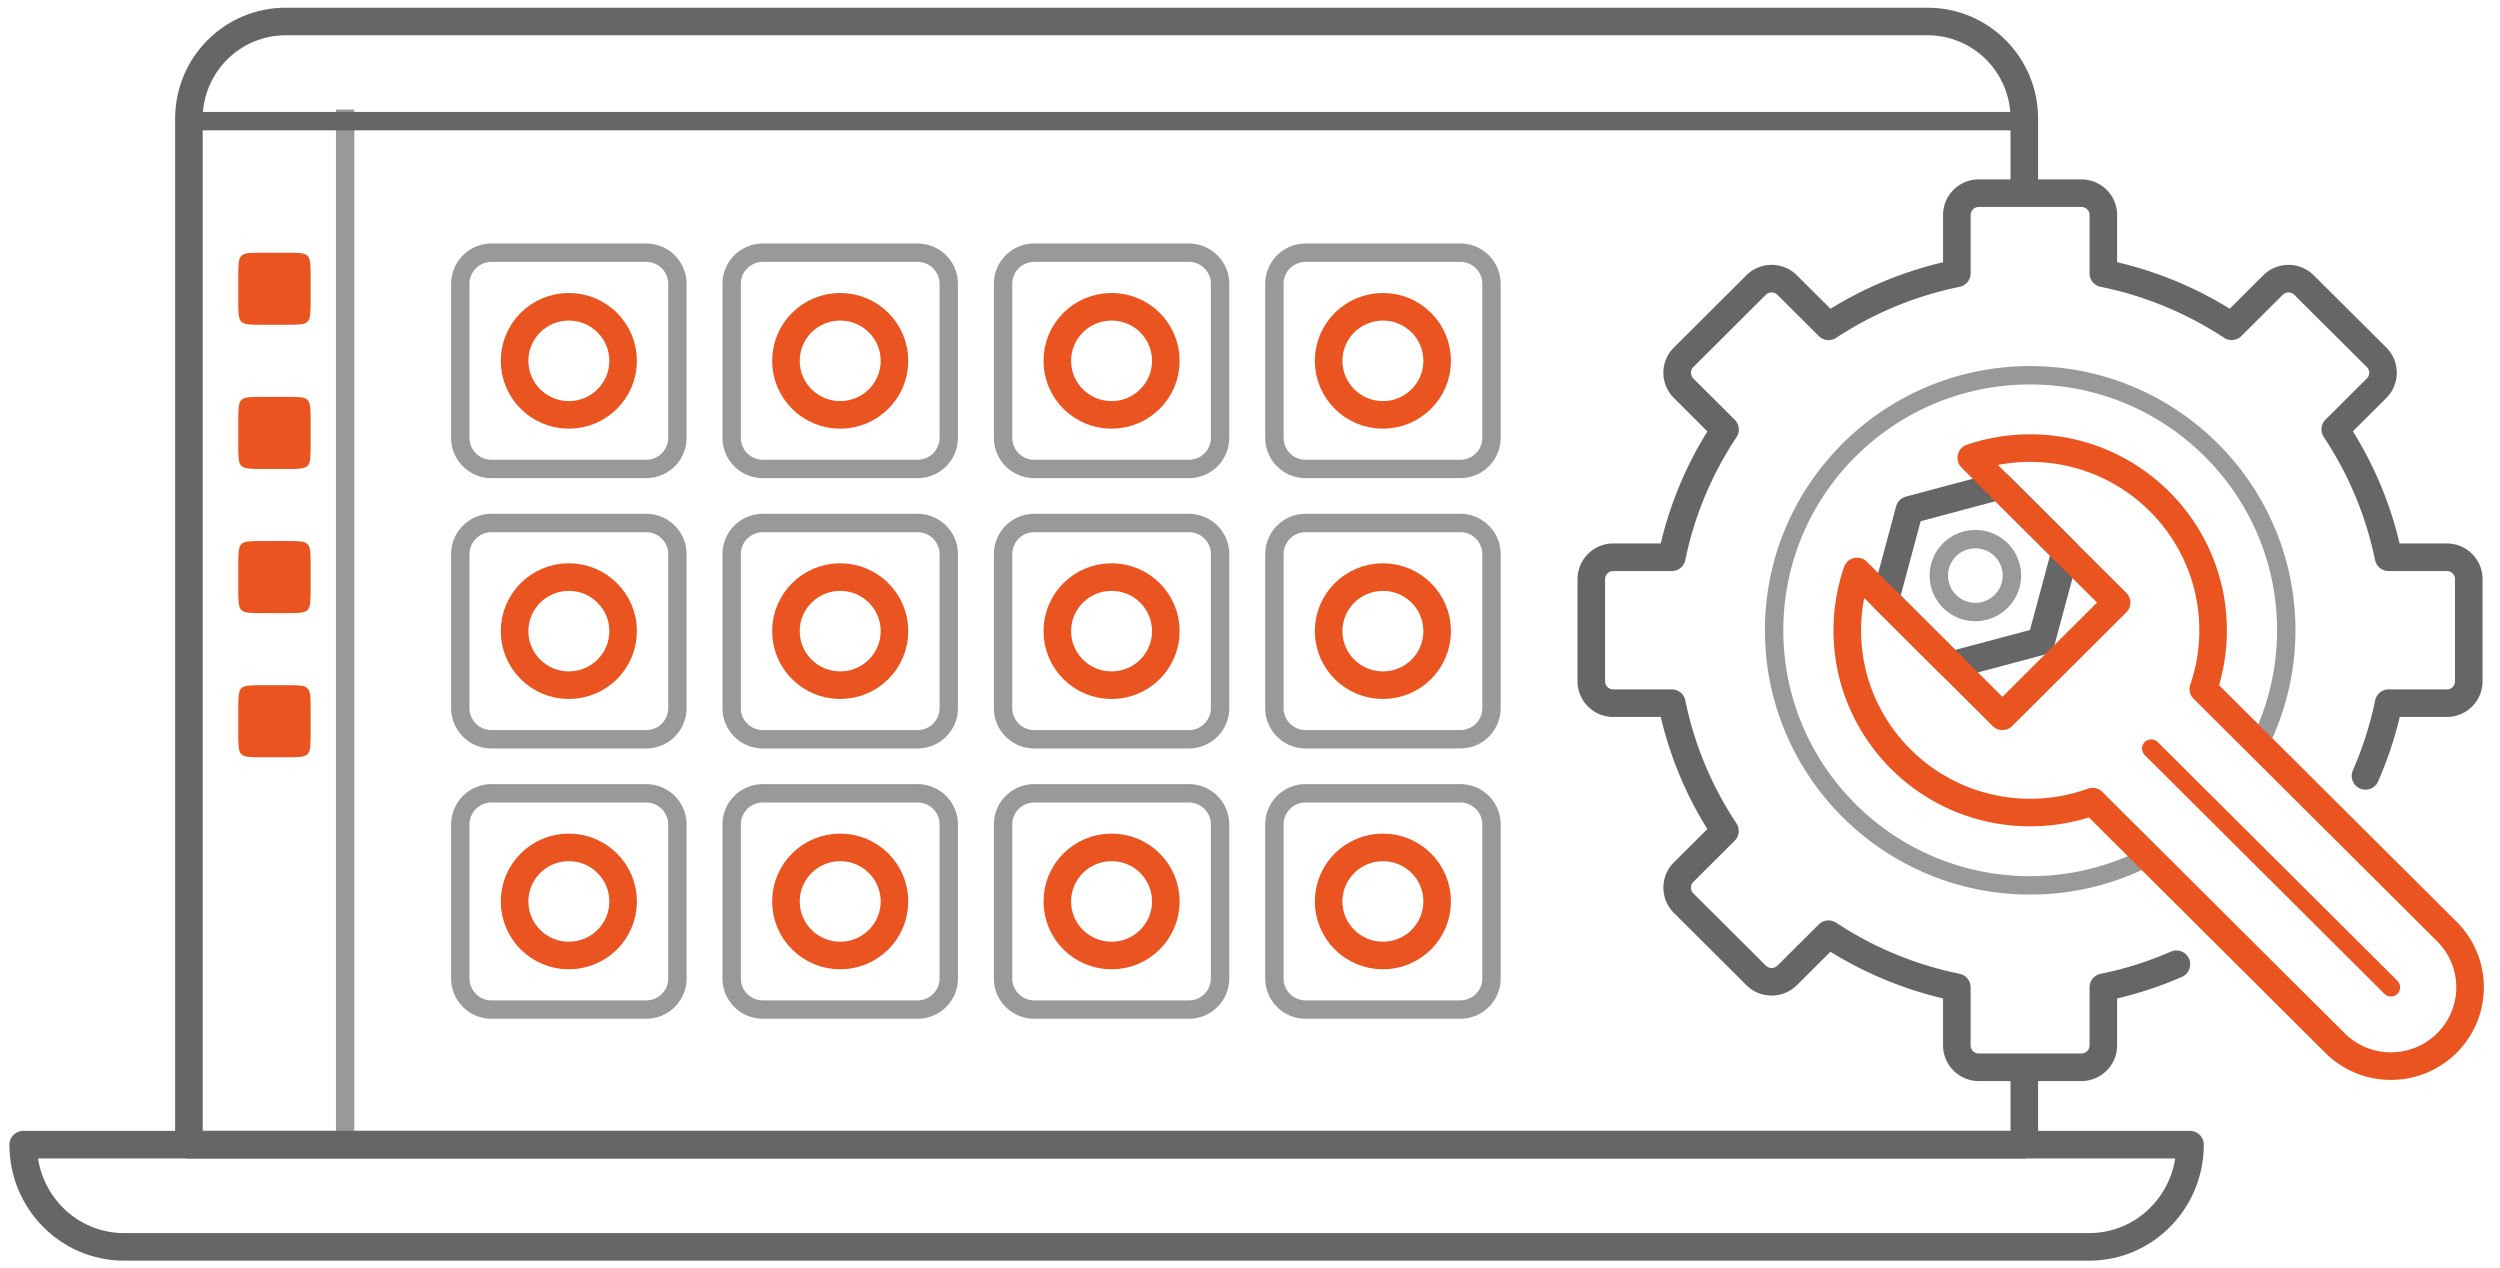 <svg xmlns="http://www.w3.org/2000/svg" xmlns:xlink="http://www.w3.org/1999/xlink" width="272" height="138"><g fill="none" fill-rule="evenodd"><g transform="translate(-969 -6302)"><g transform="translate(971 6304)"><path stroke="#999" stroke-linejoin="round" stroke-width="2" d="M35.552 9.926V121.1"/><g transform="translate(.184)"><path stroke="#E95420" stroke-linejoin="round" stroke-width="3" d="M65.612 37.258c0 3.248-2.644 5.882-5.904 5.882-3.262 0-5.906-2.634-5.906-5.882 0-3.249 2.644-5.882 5.906-5.882 3.26 0 5.904 2.633 5.904 5.882z"/><path stroke="#999" stroke-linejoin="round" stroke-width="2" d="M68.12 49.022H51.294a3.391 3.391 0 0 1-3.397-3.384v-16.76a3.391 3.391 0 0 1 3.397-3.384H68.12a3.39 3.39 0 0 1 3.397 3.384v16.76a3.39 3.39 0 0 1-3.397 3.384z"/><path stroke="#E95420" stroke-linejoin="round" stroke-width="3" d="M95.136 37.258c0 3.248-2.644 5.882-5.905 5.882s-5.905-2.634-5.905-5.882c0-3.249 2.644-5.882 5.905-5.882s5.905 2.633 5.905 5.882z"/><path stroke="#999" stroke-linejoin="round" stroke-width="2" d="M97.644 49.022H80.818a3.391 3.391 0 0 1-3.397-3.384v-16.76a3.391 3.391 0 0 1 3.397-3.384h16.826a3.39 3.39 0 0 1 3.396 3.384v16.76a3.39 3.39 0 0 1-3.396 3.384z"/><path stroke="#E95420" stroke-linejoin="round" stroke-width="3" d="M124.66 37.258c0 3.248-2.64 5.882-5.9 5.882-3.27 0-5.91-2.634-5.91-5.882 0-3.249 2.64-5.882 5.91-5.882 3.26 0 5.9 2.633 5.9 5.882z"/><path stroke="#999" stroke-linejoin="round" stroke-width="2" d="M127.17 49.022h-16.83a3.388 3.388 0 0 1-3.39-3.384v-16.76a3.388 3.388 0 0 1 3.39-3.384h16.83c1.87 0 3.39 1.515 3.39 3.384v16.76a3.388 3.388 0 0 1-3.39 3.384z"/><path stroke="#E95420" stroke-linejoin="round" stroke-width="3" d="M154.18 37.258c0 3.248-2.64 5.882-5.9 5.882s-5.91-2.634-5.91-5.882c0-3.249 2.65-5.882 5.91-5.882s5.9 2.633 5.9 5.882z"/><path stroke="#999" stroke-linejoin="round" stroke-width="2" d="M156.69 49.022h-16.82a3.39 3.39 0 0 1-3.4-3.384v-16.76a3.39 3.39 0 0 1 3.4-3.384h16.82a3.39 3.39 0 0 1 3.4 3.384v16.76a3.39 3.39 0 0 1-3.4 3.384z"/><path stroke="#E95420" stroke-linejoin="round" stroke-width="3" d="M154.18 66.668c0 3.248-2.64 5.881-5.9 5.881s-5.91-2.633-5.91-5.881c0-3.249 2.65-5.882 5.91-5.882s5.9 2.633 5.9 5.882z"/><path stroke="#999" stroke-linejoin="round" stroke-width="2" d="M156.69 78.432h-16.82c-1.88 0-3.4-1.516-3.4-3.384v-16.76a3.39 3.39 0 0 1 3.4-3.384h16.82a3.39 3.39 0 0 1 3.4 3.384v16.76a3.391 3.391 0 0 1-3.4 3.384z"/><path stroke="#E95420" stroke-linejoin="round" stroke-width="3" d="M65.612 66.668c0 3.248-2.644 5.881-5.904 5.881-3.262 0-5.906-2.633-5.906-5.881 0-3.249 2.644-5.882 5.906-5.882 3.26 0 5.904 2.633 5.904 5.882z"/><path stroke="#999" stroke-linejoin="round" stroke-width="2" d="M68.12 78.432H51.294a3.392 3.392 0 0 1-3.397-3.384v-16.76a3.391 3.391 0 0 1 3.397-3.384H68.12a3.39 3.39 0 0 1 3.397 3.384v16.76a3.391 3.391 0 0 1-3.397 3.384z"/><path stroke="#E95420" stroke-linejoin="round" stroke-width="3" d="M95.136 66.668c0 3.248-2.644 5.881-5.905 5.881s-5.905-2.633-5.905-5.881c0-3.249 2.644-5.882 5.905-5.882s5.905 2.633 5.905 5.882z"/><path stroke="#999" stroke-linejoin="round" stroke-width="2" d="M97.644 78.432H80.818a3.392 3.392 0 0 1-3.397-3.384v-16.76a3.391 3.391 0 0 1 3.397-3.384h16.826a3.39 3.39 0 0 1 3.396 3.384v16.76a3.39 3.39 0 0 1-3.396 3.384z"/><path stroke="#E95420" stroke-linejoin="round" stroke-width="3" d="M124.66 66.668c0 3.248-2.64 5.881-5.9 5.881-3.27 0-5.91-2.633-5.91-5.881 0-3.249 2.64-5.882 5.91-5.882 3.26 0 5.9 2.633 5.9 5.882z"/><path stroke="#999" stroke-linejoin="round" stroke-width="2" d="M127.17 78.432h-16.83a3.389 3.389 0 0 1-3.39-3.384v-16.76a3.388 3.388 0 0 1 3.39-3.384h16.83c1.87 0 3.39 1.515 3.39 3.384v16.76a3.389 3.389 0 0 1-3.39 3.384z"/><path stroke="#E95420" stroke-linejoin="round" stroke-width="3" d="M65.612 96.077c0 3.249-2.644 5.883-5.904 5.883-3.262 0-5.906-2.634-5.906-5.883 0-3.248 2.644-5.882 5.906-5.882 3.26 0 5.904 2.634 5.904 5.882z"/><path stroke="#999" stroke-linejoin="round" stroke-width="2" d="M68.12 107.84H51.294a3.387 3.387 0 0 1-3.397-3.38V87.697a3.392 3.392 0 0 1 3.397-3.384H68.12a3.391 3.391 0 0 1 3.397 3.384v16.763c0 1.87-1.521 3.38-3.397 3.38z"/><path stroke="#E95420" stroke-linejoin="round" stroke-width="3" d="M95.136 96.077c0 3.249-2.644 5.883-5.905 5.883s-5.905-2.634-5.905-5.883c0-3.248 2.644-5.882 5.905-5.882s5.905 2.634 5.905 5.882z"/><path stroke="#999" stroke-linejoin="round" stroke-width="2" d="M97.644 107.84H80.818a3.387 3.387 0 0 1-3.397-3.38V87.697a3.392 3.392 0 0 1 3.397-3.384h16.826a3.39 3.39 0 0 1 3.396 3.384v16.763c0 1.87-1.52 3.38-3.396 3.38z"/><path stroke="#E95420" stroke-linejoin="round" stroke-width="3" d="M124.66 96.077c0 3.249-2.64 5.883-5.9 5.883-3.27 0-5.91-2.634-5.91-5.883 0-3.248 2.64-5.882 5.91-5.882 3.26 0 5.9 2.634 5.9 5.882z"/><path stroke="#999" stroke-linejoin="round" stroke-width="2" d="M127.17 107.84h-16.83c-1.87 0-3.39-1.51-3.39-3.38V87.697a3.389 3.389 0 0 1 3.39-3.384h16.83c1.87 0 3.39 1.516 3.39 3.384v16.763c0 1.87-1.52 3.38-3.39 3.38z"/><path stroke="#E95420" stroke-linejoin="round" stroke-width="3" d="M154.18 96.077c0 3.249-2.64 5.883-5.9 5.883s-5.91-2.634-5.91-5.883c0-3.248 2.65-5.882 5.91-5.882s5.9 2.634 5.9 5.882z"/><path stroke="#999" stroke-linejoin="round" stroke-width="2" d="M156.69 107.84h-16.82c-1.88 0-3.4-1.51-3.4-3.38V87.697a3.391 3.391 0 0 1 3.4-3.384h16.82c1.88 0 3.4 1.516 3.4 3.384v16.763c0 1.87-1.52 3.38-3.4 3.38z"/><path stroke="#666" stroke-linecap="round" stroke-linejoin="round" stroke-width="3" d="M.34 122.54v0h235.75c0 6.14-4.91 11.12-10.96 11.12H11.3c-6.053 0-10.96-4.98-10.96-11.12z"/><path stroke="#666" stroke-linecap="round" stroke-linejoin="round" stroke-width="2" d="M18.228 11.181H218.2"/><path stroke="#666" stroke-linecap="round" stroke-linejoin="round" stroke-width="3" d="M218.06 18.397v-7.496M218.06 10.901c0-5.834-4.71-10.563-10.53-10.563H28.904c-5.818 0-10.534 4.729-10.534 10.563v111.64h199.69v-8.18"/><path fill="#E95420" d="M26.384 25.494h2.584c2.644 0 2.644 0 2.644 2.746v2.352c0 2.744 0 2.744-2.644 2.744h-2.584c-2.645 0-2.645 0-2.645-2.744V28.24c0-2.746 0-2.746 2.645-2.746M26.384 41.179h2.584c2.644 0 2.644 0 2.644 2.746v2.351c0 2.746 0 2.746-2.644 2.746h-2.584c-2.645 0-2.645 0-2.645-2.746v-2.351c0-2.746 0-2.746 2.645-2.746M26.384 56.864h2.584c2.644 0 2.644 0 2.644 2.746v2.351c0 2.746 0 2.746-2.644 2.746h-2.584c-2.645 0-2.645 0-2.645-2.746V59.61c0-2.746 0-2.746 2.645-2.746M26.384 72.55h2.584c2.644 0 2.644 0 2.644 2.745v2.351c0 2.746 0 2.746-2.644 2.746h-2.584c-2.645 0-2.645 0-2.645-2.746v-2.351c0-2.745 0-2.745 2.645-2.745"/><path stroke="#999" stroke-linecap="round" stroke-linejoin="round" stroke-width="2" d="M218.7 38.83c15.39 0 27.86 12.423 27.86 27.749 0 4.469-1.07 8.687-2.95 12.426l-6.07-6.042a19.56 19.56 0 0 0 1.06-6.384c0-10.949-8.91-19.825-19.9-19.825-2.24 0-4.4.375-6.41 1.057l15.81 15.75-6.21 6.186-6.21 6.186-15.81-15.757a19.68 19.68 0 0 0-1.07 6.403c0 10.949 8.91 19.825 19.9 19.825 2.39 0 4.67-.419 6.79-1.185l6.02 5.998a27.785 27.785 0 0 1-12.81 3.112c-15.38 0-27.86-12.425-27.86-27.75 0-15.326 12.48-27.749 27.86-27.749z"/><path stroke="#666" stroke-linecap="round" stroke-linejoin="round" stroke-width="3" d="M234.61 102.91a38.934 38.934 0 0 1-7.95 2.51v6.32c0 1.31-1.07 2.38-2.39 2.38h-11.16c-1.32 0-2.39-1.07-2.39-2.38v-6.32a39.7 39.7 0 0 1-13.96-5.781l-4.5 4.481c-.93.93-2.45.93-3.38 0l-7.89-7.863a2.374 2.374 0 0 1 0-3.362l4.5-4.487a39.285 39.285 0 0 1-5.78-13.903h-6.37a2.384 2.384 0 0 1-2.39-2.378V61.006a2.383 2.383 0 0 1 2.39-2.377h6.37a39.264 39.264 0 0 1 5.79-13.895l-4.51-4.496a2.374 2.374 0 0 1 0-3.362l7.89-7.863a2.398 2.398 0 0 1 3.38 0l4.51 4.495a39.666 39.666 0 0 1 13.95-5.768v-6.346a2.383 2.383 0 0 1 2.39-2.377h11.16c1.32 0 2.39 1.064 2.39 2.377v6.342a39.709 39.709 0 0 1 13.96 5.763l4.5-4.486a2.386 2.386 0 0 1 3.37 0l7.9 7.863c.93.928.93 2.434 0 3.362l-4.5 4.481a39.332 39.332 0 0 1 5.8 13.91h6.35c1.31 0 2.38 1.064 2.38 2.377v11.121a2.382 2.382 0 0 1-2.38 2.378h-6.34a39.258 39.258 0 0 1-2.52 7.912"/><path stroke="#666" stroke-linecap="round" stroke-linejoin="round" stroke-width="3" d="m210.11 70.38-7.17-7.143 2.62-9.757 9.8-2.615 7.17 7.144-2.63 9.757z"/><path stroke="#999" stroke-linecap="round" stroke-linejoin="round" stroke-width="2" d="M208.76 60.623a3.969 3.969 0 0 1 3.97-3.963c2.2 0 3.98 1.775 3.98 3.963s-1.78 3.962-3.98 3.962a3.968 3.968 0 0 1-3.97-3.962z"/><path stroke="#E95420" stroke-linecap="round" stroke-linejoin="round" stroke-width="3" d="m199.87 60.176 15.81 15.757 6.21-6.186 6.21-6.186-15.81-15.75a19.935 19.935 0 0 1 6.41-1.057c10.99 0 19.9 8.876 19.9 19.825 0 2.235-.37 4.38-1.06 6.384l26.5 26.39a8.555 8.555 0 0 1 0 12.127c-3.37 3.35-8.82 3.35-12.18 0l-26.37-26.261c-2.12.766-4.4 1.185-6.79 1.185-10.99 0-19.9-8.876-19.9-19.825 0-2.241.38-4.393 1.07-6.403z"/><path stroke="#E95420" stroke-linecap="round" stroke-linejoin="round" stroke-width="2" d="m257.95 105.42-26.08-25.976"/></g></g></g></g></svg>